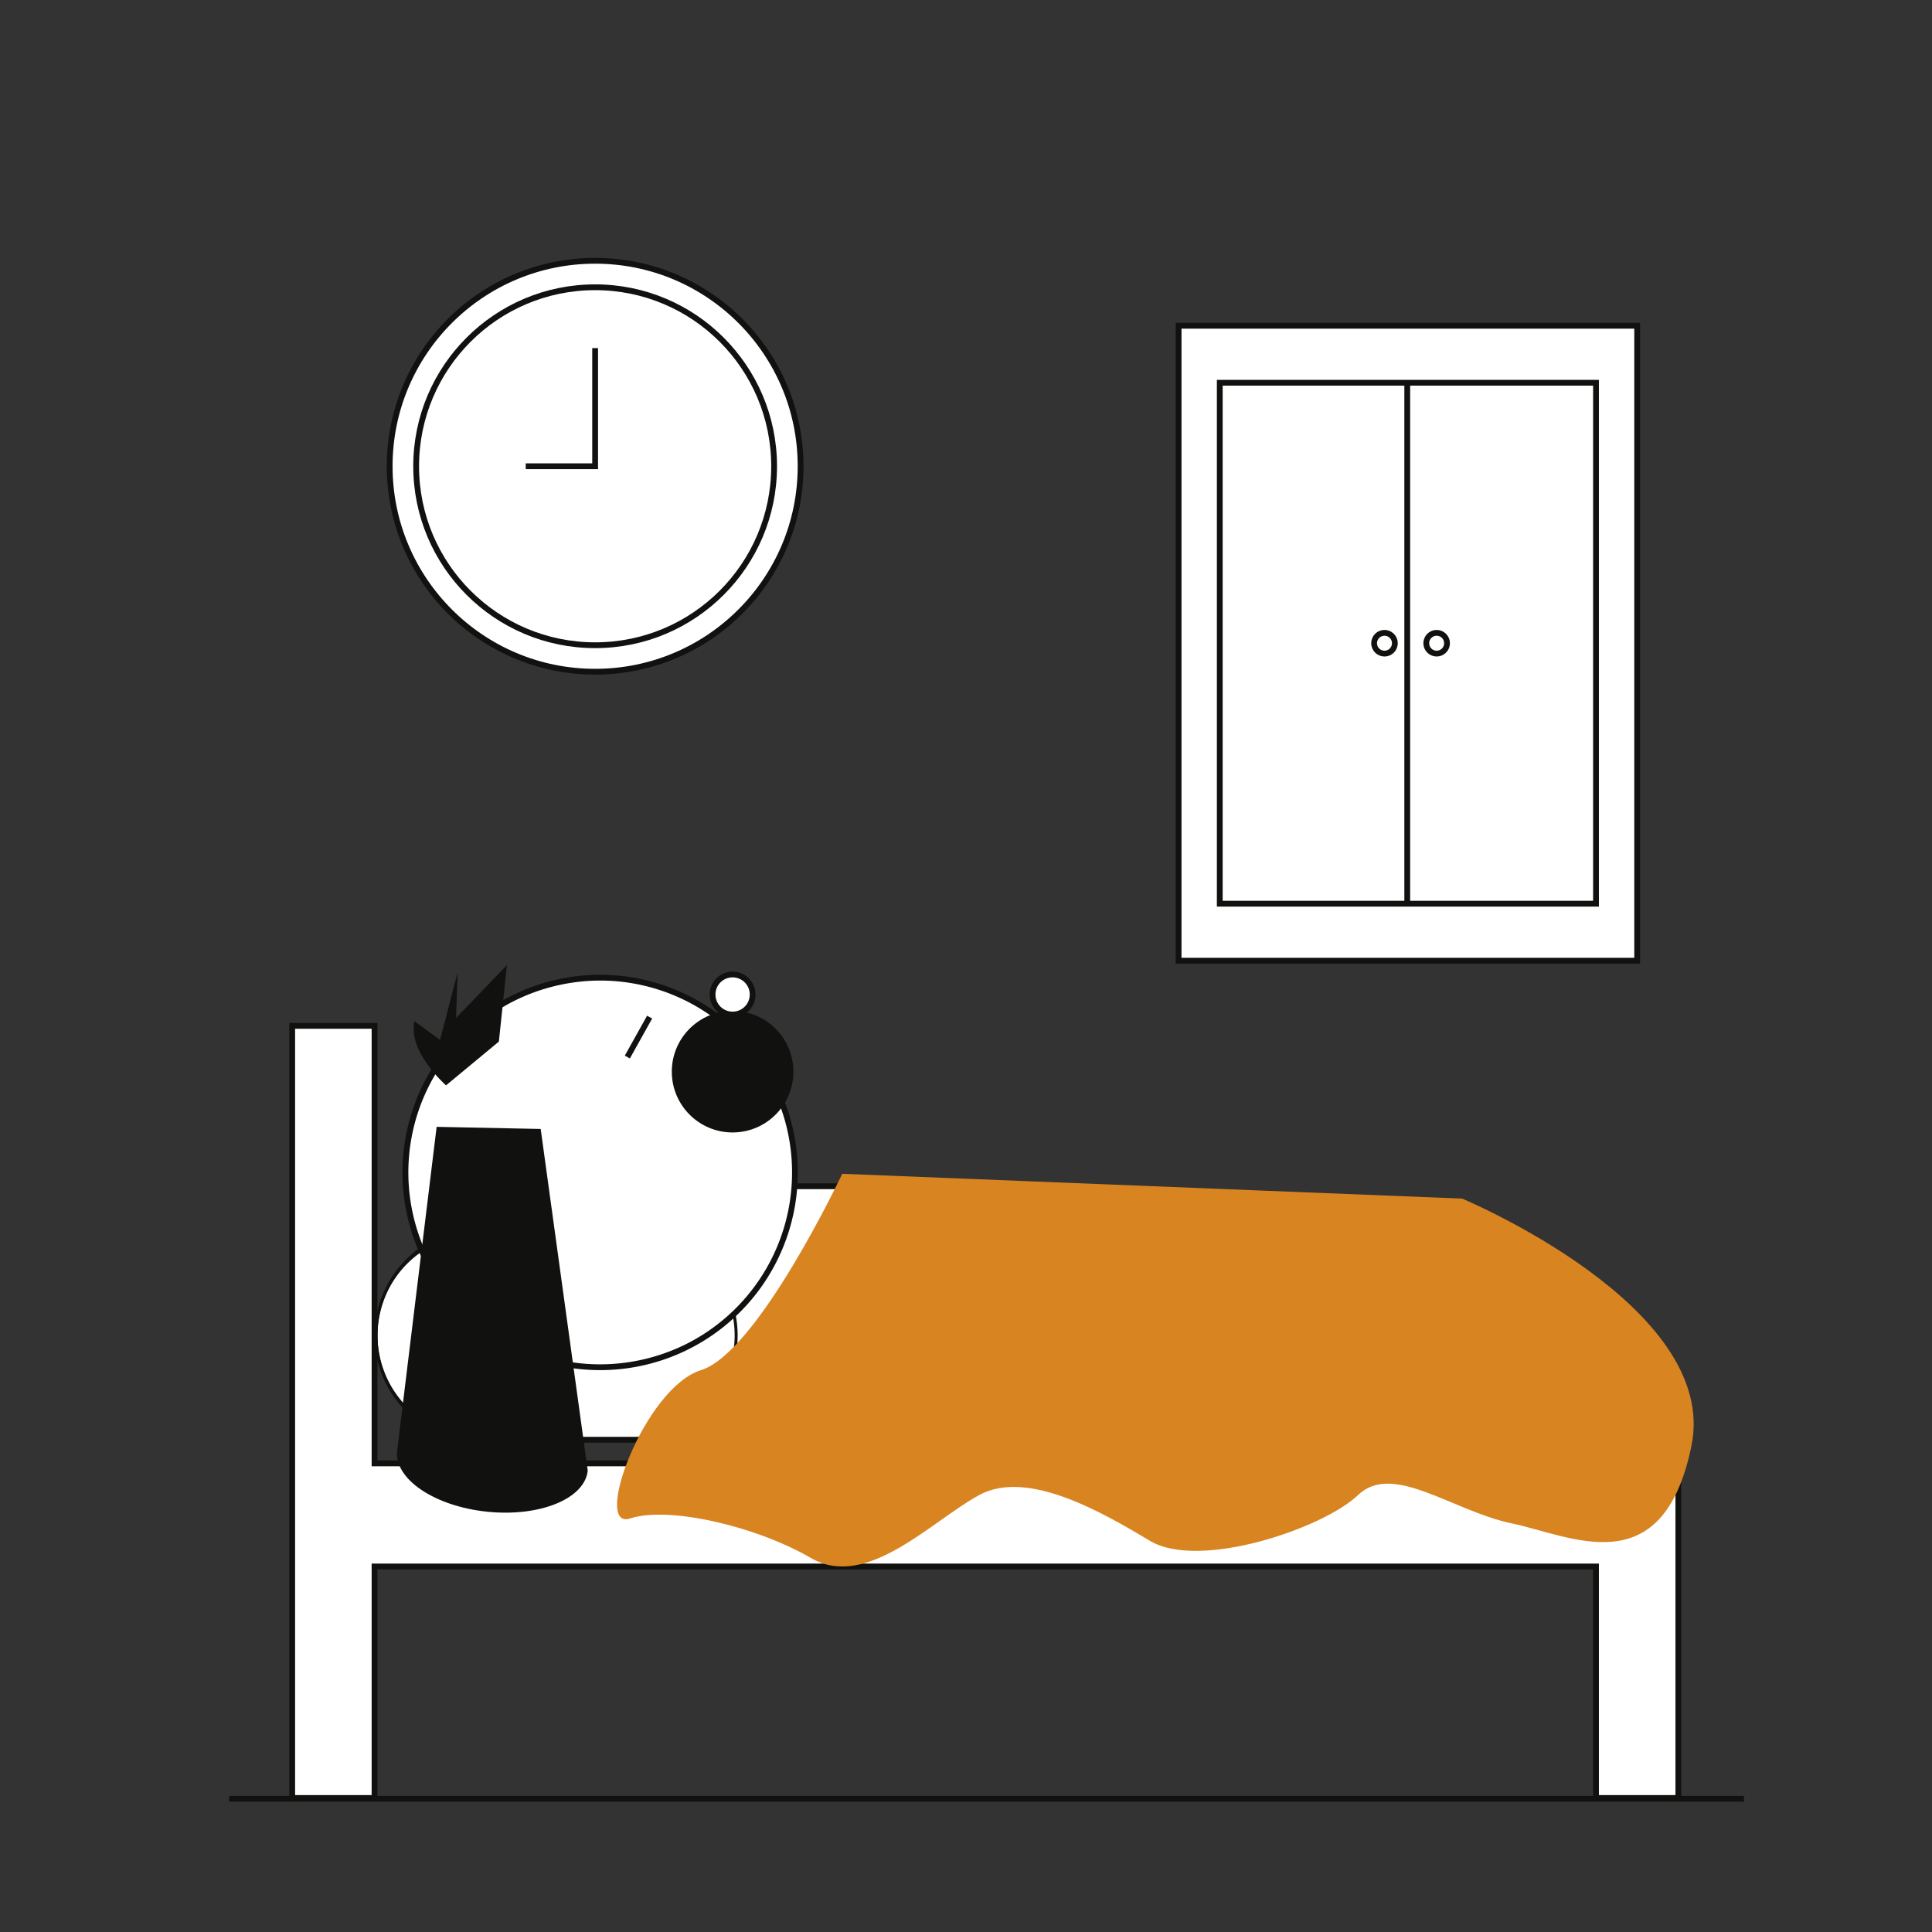 <svg id="Layer_1" data-name="Layer 1" xmlns="http://www.w3.org/2000/svg" viewBox="0 0 1000 1000"><rect x="0" y="0" width="1000" height="1000" fill="#333333" stroke="none"/><title>Artboard 12</title><circle cx="308.04" cy="241.33" r="106.35" fill="#fff" stroke="#111210" stroke-miterlimit="10" stroke-width="3"/><rect x="362.07" y="614" width="156.12" height="110.14" fill="#fff" stroke="#111210" stroke-miterlimit="10" stroke-width="3"/><path d="M249.38,745.23a54,54,0,1,1,0-108h76.9a54,54,0,1,1,0,108Z" fill="#fff"/><path d="M326.28,638.7a52.52,52.52,0,1,1,0,105h-76.9a52.52,52.52,0,1,1,0-105h76.9m0-3h-76.9a55.52,55.52,0,0,0-55.52,55.51h0a55.52,55.52,0,0,0,55.52,55.52h76.9a55.52,55.52,0,0,0,55.52-55.52h0a55.52,55.52,0,0,0-55.52-55.51Z" fill="#111210"/><polygon points="868.71 757.44 868.71 930.63 826.09 930.63 826.09 810.81 193.86 810.81 193.86 930.63 151.24 930.63 151.24 530.98 193.86 530.98 193.86 757.44 868.71 757.44" fill="#fff" stroke="#111210" stroke-miterlimit="10" stroke-width="3"/><line x1="118.6" y1="931.05" x2="902.69" y2="931.05" fill="#fff" stroke="#111210" stroke-miterlimit="10" stroke-width="3"/><path d="M310.59,707.68a100.82,100.82,0,0,1-81.32-160.29A101.24,101.24,0,0,1,310.76,506a100.83,100.83,0,0,1,81.31,160.3A101.23,101.23,0,0,1,310.59,707.68Z" fill="#fff"/><path d="M310.76,504.54v3A99.34,99.34,0,0,1,354.92,695.8a100.26,100.26,0,0,1-44.33,10.38,99.33,99.33,0,0,1-44.16-188.25,100.24,100.24,0,0,1,44.33-10.39v-3m0,0A102.32,102.32,0,1,0,371,524.25a102.18,102.18,0,0,0-60.27-19.71Z" fill="#111210"/><circle cx="379.19" cy="554.69" r="31.47" fill="#111210"/><path d="M379.2,525.13a10.36,10.36,0,1,1,5.11-1.35A10.4,10.4,0,0,1,379.2,525.13Z" fill="#fff"/><path d="M379.18,505.89a8.87,8.87,0,1,1-7.7,13.25,8.87,8.87,0,0,1,7.7-13.25m0-3a11.87,11.87,0,1,0,10.33,6,11.85,11.85,0,0,0-10.33-6Z" fill="#111210"/><path d="M279.86,584.35l24.35,176.83c-1.51,14.57-24.81,24.09-52.06,21.28h0c-27.24-2.81-48.1-16.9-46.6-31.47L226,583.25" fill="#111210"/><path d="M230.87,561.78s-20.05-17.55-16.34-33.22l13.24,9.68,9.09-34.94-.8,23.59,26.33-27.37-4.17,39.6Z" fill="#111210"/><line x1="336.24" y1="526.46" x2="324.71" y2="547.12" fill="none" stroke="#111210" stroke-miterlimit="10" stroke-width="3"/><path d="M435.94,607.55l320.84,12.84S890.27,676,875.5,748.31s-62.25,46.61-93,40.2-61.6-31.93-79.57-14.68-82.14,39.06-107.8,23.66-63.63-37.06-88.29-23.66-58.24,49.33-87,32.64-73.85-27-93.66-20.53,7.14-67.53,36.66-76.76S435.94,607.55,435.94,607.55Z" fill="#d88421"/><rect x="610.04" y="168.61" width="237.36" height="328.65" fill="#fff" stroke="#111210" stroke-miterlimit="10" stroke-width="3"/><rect x="631.35" y="198.11" width="194.74" height="269.64" fill="none" stroke="#111210" stroke-miterlimit="10" stroke-width="3"/><line x1="728.39" y1="198.11" x2="728.39" y2="467.75" fill="none" stroke="#111210" stroke-miterlimit="10" stroke-width="3"/><circle cx="716.61" cy="332.93" r="5.38" fill="none" stroke="#111210" stroke-miterlimit="10" stroke-width="3"/><circle cx="743.61" cy="332.93" r="5.38" fill="none" stroke="#111210" stroke-miterlimit="10" stroke-width="3"/><circle cx="308.04" cy="241.33" r="92.64" fill="none" stroke="#111210" stroke-miterlimit="10" stroke-width="3"/><polyline points="308.04 180.17 308.04 241.33 272.12 241.33" fill="none" stroke="#111210" stroke-miterlimit="10" stroke-width="3"/></svg>
